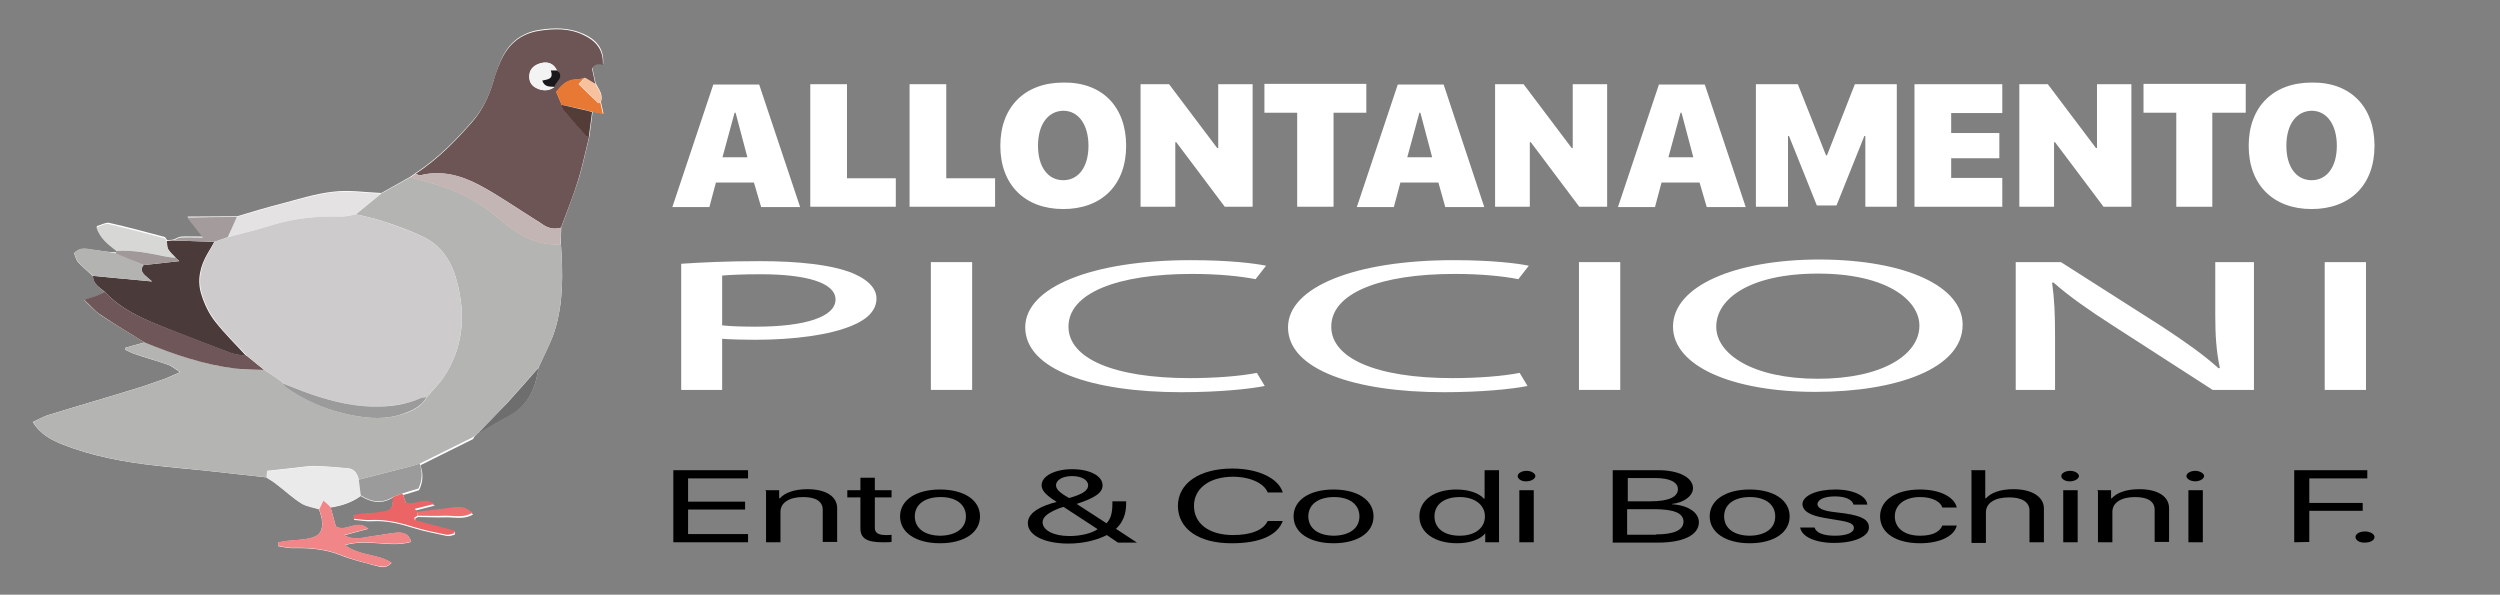 <?xml version="1.0" encoding="utf-8"?>
<!-- Generator: Adobe Illustrator 22.0.1, SVG Export Plug-In . SVG Version: 6.00 Build 0)  -->
<svg version="1.1" id="Livello_1" xmlns="http://www.w3.org/2000/svg" xmlns:xlink="http://www.w3.org/1999/xlink" x="0px" y="0px"
	 viewBox="0 0 763 181.5" style="enable-background:new 0 0 763 181.5;" xml:space="preserve">
<rect x="0" y="0" width="763" height="181.5" fill="#808080" stroke="none"/>
<style type="text/css">
	.st0{fill:#FFFFFF;}
	.st1{fill:#B4B4B2;}
	.st2{fill:#6E5555;}
	.st3{fill:#4A3A3A;}
	.st4{fill:#6F5658;}
	.st5{fill:#EAEAEA;}
	.st6{fill:#E4E2E2;}
	.st7{fill:#C4B5B5;}
	.st8{fill:#F08688;}
	.st9{fill:#B3B3B1;}
	.st10{fill:#D7D7D6;}
	.st11{fill:#9C9B9B;}
	.st12{fill:#EB6567;}
	.st13{fill:#A49C9C;}
	.st14{fill:#E87935;}
	.st15{fill:#6D6E6D;}
	.st16{fill:#A09899;}
	.st17{fill:#543D39;}
	.st18{fill:#ED6F71;}
	.st19{fill:#F7C19E;}
	.st20{fill:#CDCBCB;}
	.st21{fill:#F4F3F3;}
	.st22{fill:#1A181A;}
</style>
<g>
	<g>
		<path class="st0" d="M145.6,132.4L145.6,132.4c3.4-1.9,6.9-3.8,10.4-5.9c5.5-3.2,7.5-8.5,8.4-14.4c1.6-3.7,3.7-7.4,4.9-11.2
			c2.7-8.6,2.5-17.5,1.9-26.4c0-1.7,0-3.4,0.1-5.1c1.8-4.9,3.7-9.7,5.3-14.7c1.3-4.3,2.2-8.7,3.3-13.1c0.3-2.5,0.7-5.1,1-7.6
			c0.9,0.2,1.7,0.4,3.3,0.7c-0.4-1.7-0.6-2.6-0.8-3.6c0.8-2.3-0.7-3.9-1.6-5.7c-0.3-1.3-0.6-2.6-1-4.7c0.3-1,1.4-1.8,3.3-1.2
			c0.3-4.9-2.3-7.5-6.1-9.2c-4.3-1.9-8.8-1.9-13.3-1.2c-5.8,0.9-9.7,4.2-11.9,9.5c-0.9,2-1.5,4.1-2.2,6.2c-1.3,4.4-3.2,8.5-6.2,11.9
			c-5.2,6-10.7,11.6-17.4,16c-0.6,0.4-1.1,0.8-1.7,1.2c-3,1.7-5.9,3.3-8.9,5c-4.9-0.2-9.9-1-14.7-0.4c-5.5,0.6-11,2.4-16.4,3.8
			c-4.3,1.1-8.6,2.4-12.9,3.7c-4.8,0-9.6,0.1-15.2,0.1c1.9,2.5,3.3,4.2,4.8,6.1c-2.5,0-4.6-0.1-6.7,0c-0.8,0.1-1.6,0.6-2.3,0.9
			c-0.7,0.1-1.3,0.2-2,0.2c-0.3-0.4-0.5-0.9-0.8-1c-5.6-1.5-11.2-3-16.9-4.3c-1-0.2-2.3,0.6-3.8,1c1.2,3.6,3.8,5.3,6.1,7.2
			c0,0.3,0,0.5,0,0.8c-2.6,0-5.1-0.5-7.6-0.8c-1.8-0.2-3.6-0.8-5.4,1.1c0.4,0.9,0.6,2.1,1.3,2.8c1.4,1.5,3,2.8,4.5,4.2
			c0.1,2.5,2.1,3.5,3.6,4.9c-0.6,0.3-1.2,0.7-1.9,0.9c-1.2,0.5-2.4,0.8-4.4,1.5c2,1.9,3.3,3.4,4.9,4.5c4.4,2.9,9,5.6,13.5,8.4
			c-1.9,0.5-3.9,1.1-5.8,1.6c0,0.2,0,0.5,0,0.7c0.9,0.4,1.8,0.9,2.7,1.2c3.5,1.2,7.1,2.2,10.5,3.4c1,0.4,1.9,1.2,3.4,2.2
			c-2.1,0.9-3.5,1.6-4.9,2.1c-3.4,1.2-6.8,2.4-10.2,3.4c-8.4,2.6-16.8,5-25.2,7.6c-1.5,0.5-2.8,1.3-4.6,2.1c2.3,3.7,5.4,5.3,8.7,6.7
			c9.3,3.7,19,5.5,28.9,6.6c4.9,0.6,9.9,1,14.8,1.5c6.3,0.7,12.6,1.4,18.9,2.1c1.1,0.7,2.3,1.4,3.3,2.2c2.4,1.9,4.7,4,7.3,5.6
			c1.6,1,3.6,1.2,5.4,1.8c0.3,1,0.7,2,0.9,3c0.5,4-0.6,5.5-4.6,6.2c-1.9,0.3-3.9,0.4-5.9,0.6c-0.9,0.1-1.9,0.3-2.8,0.5
			c0,0.4,0,0.7,0,1.1c1.4,0.2,2.8,0.6,4.2,0.6c5-0.1,9.9,0.2,14.7,2.1c3.5,1.4,7.3,2.3,11,3.3c1.4,0.4,3.1,0.9,4.7-0.9
			c-4.2-2.8-9.7-2-14.2-5.4c7.1-2.1,13.7,0.9,20.2-1c-0.7-2.6-2.6-2.9-4.4-2.8c-2.3,0.2-4.6,0.7-6.9,1c-2.9,0.3-5.8,1.6-9.2-0.2
			c2.6-0.7,4.8-1.3,7.4-2c-3.6-3.1-6.7,1.2-9.9-0.7c-0.5-1.8-1-3.8-1.6-5.8c3.3-0.5,6.4-1.5,9.2-3.5c3.2,2,6.5,2.6,9.9,0.4
			c-0.1,3.6-0.5,4.1-3.7,4.8c-1.8,0.4-3.7,0.3-5.5,0.5c-0.9,0.1-1.8,0.3-2.7,0.5c0,0.4,0,0.7,0,1.1c1.8,0.1,3.6,0.5,5.3,0.4
			c4.4-0.3,8.5,0.7,12.6,2c3.4,1.1,7,1.7,10.5,2.5c0.7,0.1,1.5-0.2,2.3-0.4c0-0.3,0-0.6,0-0.9c-4-1.1-8-2.2-12-3.2
			c0-0.3,0-0.5-0.1-0.8c0.3-0.2,0.6-0.4,0.9-0.5c2.8,0,5.6,0.2,8.3,0.1c2.8-0.1,5.7,0.8,8.5-0.9c-0.9-0.8-2-1.5-3.1-1.7
			c-1.3-0.2-2.8,0-4.1,0.2c-3.2,0.4-6.4,0.8-9.6,1.2c-0.2-0.2-0.4-0.5-0.8-0.9c1.9-0.5,3.7-0.9,5.9-1.5c-3.2-2.4-5.9,0.6-8.7-0.5
			c-0.3-0.8-0.7-1.8-1-2.7c1.7-0.5,3.4-1,4.9-1.5c1.3-2.7,1.3-5.1,0.4-7.6c5.4-2.7,10.7-5.3,16.1-8
			C144.7,133.2,145.2,132.8,145.6,132.4z"/>
		<path class="st1" d="M171.2,74.5c0.6,8.9,0.8,17.8-1.9,26.4c-1.2,3.9-3.2,7.5-4.9,11.2c-3.1,3.5-6.2,7.1-9.4,10.6
			c-3,3.3-6.2,6.5-9.4,9.7l0,0c-0.5,0.4-1,0.7-1.4,1.1c-5.4,2.7-10.7,5.3-16.1,8c-0.6,0.2-1.3,0.5-1.9,0.6
			c-5.6,1.4-11.1,2.9-16.7,4.3c-0.4-1.8-1.3-3.3-3.3-3.5c-3.4-0.3-6.9-0.6-10.3-0.7c-2,0-4.1,0.4-6.2,0.6c-2.7,0.3-5.4,0.6-8.2,0.9
			c0,0.9-0.1,1.4-0.1,2c-6.3-0.7-12.6-1.4-18.9-2.1c-4.9-0.5-9.9-1-14.8-1.5c-9.9-1.1-19.6-2.9-28.9-6.6c-3.3-1.3-6.5-3-8.7-6.7
			c1.7-0.8,3.1-1.7,4.6-2.1c8.4-2.6,16.8-5,25.2-7.6c3.4-1,6.8-2.2,10.2-3.4c1.4-0.5,2.7-1.1,4.9-2.1c-1.5-1-2.4-1.9-3.4-2.2
			c-3.5-1.2-7-2.3-10.5-3.4c-0.9-0.3-1.8-0.8-2.7-1.2c0-0.2,0-0.5,0-0.7c1.9-0.5,3.9-1.1,5.8-1.6c9,3.7,18.1,6.8,27.8,8
			c2.9,0.4,5.8,0.3,8.7,0.4c1.7,1.1,3.4,2.2,5,3.4c0.2,0.2,0.5,0.5,0.7,0.7l0,0c0.4,0.4,0.7,1,1.1,1.3c5.3,3.6,11,6.3,17.2,7.8
			c5.7,1.4,11.4,2.2,17.1,0.6c3.3-0.9,6.6-2.2,8.5-5.5l0,0c0.2-0.3,0.5-0.5,0.7-0.8c1.4-1.7,3-3.2,4.2-5c6.3-9.2,7-19.3,4.2-29.7
			c-1.5-5.7-4.5-10.5-9.8-13.2c-4-2-8.3-3.5-12.5-4.9c-2.8-1-5.7-1.5-8.5-2.2c2.6-2.1,5.1-4.2,7.7-6.3c3-1.7,5.9-3.3,8.9-5
			c3.5,1,7.1,1.8,10.5,3c5.9,2.1,11.2,5,16,9.1C157.3,71,163.3,75.1,171.2,74.5z"/>
		<path class="st2" d="M179.8,41.7c-1.1,4.4-2,8.8-3.3,13.1c-1.5,5-3.5,9.8-5.3,14.7c-2,0.6-3.9,0.2-5.6-1c-0.7-0.5-1.3-0.9-2-1.3
			c-5.8-3.6-11.3-7.5-17.3-10.7c-5.5-2.9-11.5-4.6-18-3c-0.4,0.1-1-0.3-1.4-0.5c6.7-4.4,12.2-10,17.4-16c3-3.5,4.9-7.6,6.2-11.9
			c0.6-2.1,1.3-4.2,2.2-6.2c2.3-5.3,6.1-8.6,11.9-9.5c4.6-0.7,9.1-0.8,13.3,1.2c3.7,1.7,6.3,4.3,6.1,9.2c-1.9-0.6-3,0.3-3.3,1.2
			c0.4,2,0.7,3.4,1,4.7c-1.1-0.6-2.1-1.2-3.2-1.9c-0.8,0.2-1.6,0.5-2.3,0.5c-2.7-0.1-4.5,1.3-6.4,3.8c0.5,1.2,1.1,2.6,1.7,4
			c0.1,0.4,0.1,1,0.4,1.3c2.4,2.8,4.9,5.6,7.3,8.4C179.2,41.7,179.5,41.7,179.8,41.7z M169.9,21.5L169.9,21.5
			c-1-2.2-2.9-2.9-5.3-2.1c-2.1,0.7-3.1,2.1-3.1,4c0,2,1.1,3.1,2.9,3.8c1.7,0.6,3.4,0.5,4.8-0.7c0.2-1.5,2.7-2.3,1.4-4.3
			C170.5,22,170.2,21.7,169.9,21.5z"/>
		<path class="st3" d="M32,89.1c-1.6-1.4-3.6-2.4-3.6-4.9c6,0.6,11.9,1.1,18,1.7c-0.8-0.7-1.6-1.3-2.3-2c-0.9-0.9-1.2-1.9-0.3-3
			c3.6-0.4,7.1-0.8,10.9-1.2c-0.4-0.4-0.7-0.7-1.1-1c-0.8-0.8-1.7-1.6-2.3-2.6c-0.4-0.7-0.4-1.7-0.5-2.5c0.7-0.1,1.3-0.2,2-0.2
			c4.2,0.1,8.4,0.3,12.6,0.4c-0.6,1.1-1.2,2.2-1.9,3.3c-2.4,4-3.5,8.4-2,12.9c0.9,2.9,2.3,5.8,4.2,8.2c2.9,3.7,6.3,7,9.5,10.5
			c-1.6-0.3-3.2-0.4-4.7-0.9c-5.9-2.2-11.8-4.5-17.7-6.8C45.3,98,37.7,95.2,32,89.1z"/>
		<path class="st4" d="M32,89.1c5.7,6.1,13.4,8.9,20.9,11.8c5.9,2.3,11.8,4.6,17.7,6.8c1.5,0.5,3.1,0.6,4.7,0.9
			c1.8,1.4,3.5,2.9,5.3,4.3c-2.9-0.1-5.8-0.1-8.7-0.4c-9.7-1.2-18.8-4.3-27.8-8C39.6,101.7,35,99,30.6,96c-1.6-1-2.8-2.6-4.9-4.5
			c2-0.7,3.2-1,4.4-1.5C30.7,89.8,31.4,89.4,32,89.1z"/>
		<path class="st5" d="M81.4,145.8c0-0.6,0.1-1.1,0.1-2c2.8-0.3,5.5-0.6,8.2-0.9c2.1-0.2,4.1-0.6,6.2-0.6c3.4,0.1,6.9,0.3,10.3,0.7
			c2,0.2,2.9,1.6,3.3,3.5c0.2,1.6,0.4,3.2,0.6,4.8c-2.7,2-5.8,3-9.2,3.5c-0.6-0.6-1.2-1.1-2.2-2c-0.6,1.1-0.9,1.9-1.3,2.7
			c-1.8-0.6-3.8-0.8-5.4-1.8c-2.6-1.6-4.8-3.8-7.3-5.6C83.7,147.2,82.5,146.5,81.4,145.8z"/>
		<path class="st6" d="M116.3,59.1c-2.6,2.1-5.1,4.2-7.7,6.3c-1.5,0.2-2.9,0.7-4.4,0.7c-7.3-0.2-14.5,0.5-21.5,2.7
			c-4.4,1.4-8.8,2.4-13.2,3.6c0.9-2.1,1.9-4.2,2.8-6.2c4.3-1.2,8.6-2.6,12.9-3.7c5.4-1.4,10.9-3.1,16.4-3.8
			C106.4,58.2,111.4,58.9,116.3,59.1z"/>
		<path class="st7" d="M126.9,53c0.5,0.2,1,0.6,1.4,0.5c6.4-1.7,12.4,0,18,3c6,3.2,11.6,7.1,17.3,10.7c0.7,0.4,1.4,0.9,2,1.3
			c1.7,1.2,3.6,1.5,5.6,1c0,1.7,0,3.4-0.1,5.1c-7.9,0.6-13.9-3.6-19.4-8.3c-4.8-4.1-10.2-7-16-9.1c-3.4-1.2-7-2-10.5-3
			C125.7,53.8,126.3,53.4,126.9,53z"/>
		<path class="st8" d="M97.4,155.5c0.4-0.8,0.7-1.5,1.3-2.7c1,0.8,1.6,1.4,2.2,2c0.5,2,1.1,4,1.6,5.8c3.2,1.9,6.3-2.4,9.9,0.7
			c-2.6,0.7-4.8,1.3-7.4,2c3.3,1.8,6.3,0.5,9.2,0.2c2.3-0.2,4.6-0.8,6.9-1c1.9-0.1,3.7,0.2,4.4,2.8c-6.5,1.9-13.2-1.1-20.2,1
			c4.5,3.4,10,2.6,14.2,5.4c-1.6,1.8-3.2,1.2-4.7,0.9c-3.7-0.9-7.4-1.9-11-3.3c-4.8-1.9-9.7-2.2-14.7-2.1c-1.4,0-2.8-0.4-4.2-0.6
			c0-0.4,0-0.7,0-1.1c0.9-0.2,1.9-0.4,2.8-0.5c2-0.2,3.9-0.2,5.9-0.6c4-0.7,5.2-2.2,4.6-6.2C98.1,157.4,97.7,156.5,97.4,155.5z"/>
		<path class="st9" d="M43.8,80.9c-0.9,1.1-0.6,2.1,0.3,3c0.7,0.7,1.5,1.3,2.3,2c-6.1-0.6-12.1-1.1-18-1.7c-1.5-1.4-3.1-2.6-4.5-4.2
			c-0.7-0.8-0.9-1.9-1.3-2.8c1.8-1.9,3.7-1.4,5.4-1.1c2.5,0.3,4.9,0.8,7.4,1.2c1.1,0.5,2.3,0.9,3.4,1.4
			C40.5,79.5,42.2,80.2,43.8,80.9z"/>
		<path class="st10" d="M50.9,73.6c0.2,0.8,0.1,1.8,0.5,2.5c0.6,1,1.5,1.7,2.3,2.6c-1-0.1-2-0.2-3-0.4c-5-1-10-2.1-15.2-1.7
			c-2.4-1.9-4.9-3.6-6.1-7.2c1.6-0.5,2.8-1.3,3.8-1c5.7,1.3,11.3,2.8,16.9,4.3C50.4,72.7,50.6,73.3,50.9,73.6z"/>
		<path class="st11" d="M110.1,151.2c-0.2-1.6-0.4-3.2-0.6-4.8c5.6-1.4,11.1-2.9,16.7-4.3c0.7-0.2,1.3-0.4,1.9-0.6
			c0.8,2.5,0.9,4.9-0.4,7.6c-1.5,0.4-3.2,1-4.9,1.5c-1,0.4-1.9,0.7-2.9,1.1C116.5,153.8,113.3,153.2,110.1,151.2z"/>
		<path class="st12" d="M119.9,151.7c1-0.4,1.9-0.7,2.9-1.1c0.4,0.9,0.7,1.9,1,2.7c2.8,1.2,5.5-1.9,8.7,0.5c-2.2,0.6-4,1-5.9,1.5
			c0.4,0.5,0.6,0.7,0.8,0.9c0,0.4,0,0.8,0,1.2c-0.3,0.2-0.6,0.4-0.9,0.5c0,0.3,0,0.5,0.1,0.8c4,1.1,8,2.2,12,3.2c0,0.3,0,0.6,0,0.9
			c-0.8,0.1-1.6,0.5-2.3,0.4c-3.5-0.7-7.1-1.4-10.5-2.5c-4.1-1.3-8.3-2.2-12.6-2c-1.8,0.1-3.6-0.2-5.3-0.4c0-0.4,0-0.7,0-1.1
			c0.9-0.2,1.8-0.4,2.7-0.5c1.8-0.2,3.7-0.1,5.5-0.5C119.5,155.8,119.8,155.2,119.9,151.7z"/>
		<path class="st13" d="M72.3,66.2c-0.9,2.1-1.9,4.2-2.8,6.2c-1.3,0.5-2.7,0.9-4,1.4c-4.2-0.1-8.4-0.3-12.6-0.4
			c0.8-0.3,1.5-0.9,2.3-0.9c2.1-0.1,4.1,0,6.7,0c-1.5-2-2.9-3.7-4.8-6.1C62.7,66.3,67.5,66.2,72.3,66.2z"/>
		<path class="st14" d="M171.4,32c-0.6-1.4-1.2-2.8-1.7-4c1.9-2.5,3.7-3.9,6.4-3.8c0.8,0,1.5-0.3,2.3-0.5c-0.7,0.7-1.3,1.4-1.8,2
			c2,2,4,3.9,6,5.8c0,0,0.3-0.1,0.6-0.3c0.2,1,0.4,1.9,0.8,3.6c-1.6-0.3-2.5-0.5-3.3-0.7c-1-0.3-2.1-0.5-3.1-0.8
			C175.5,32.9,173.5,32.4,171.4,32z"/>
		<path class="st15" d="M145.6,132.5c3.1-3.2,6.3-6.4,9.4-9.7c3.2-3.5,6.3-7.1,9.4-10.6c-0.9,5.9-2.9,11.2-8.4,14.4
			C152.6,128.6,149.1,130.5,145.6,132.5z"/>
		<path class="st16" d="M35.4,76.6c5.2-0.4,10.2,0.7,15.2,1.7c1,0.2,2,0.3,3,0.4c0.3,0.3,0.6,0.6,1.1,1c-3.8,0.4-7.4,0.8-10.9,1.2
			c-1.7-0.7-3.3-1.4-5-2.1c-1.1-0.5-2.3-0.9-3.4-1.4C35.4,77.1,35.4,76.9,35.4,76.6z"/>
		<path class="st17" d="M171.4,32c2.1,0.5,4.1,0.9,6.2,1.4c1,0.2,2.1,0.5,3.1,0.8c-0.3,2.5-0.7,5.1-1,7.6c-0.2,0-0.5,0-0.7-0.1
			c-2.5-2.8-4.9-5.6-7.3-8.4C171.5,32.9,171.5,32.4,171.4,32z"/>
		<path class="st18" d="M127.4,157.4c0-0.4,0-0.8,0-1.2c3.2-0.4,6.4-0.8,9.6-1.2c1.4-0.2,2.8-0.4,4.1-0.2c1.1,0.2,2.1,0.9,3.1,1.7
			c-2.8,1.7-5.7,0.8-8.5,0.9C133,157.5,130.2,157.4,127.4,157.4z"/>
		<path class="st19" d="M183.3,31.2c-0.3,0.1-0.6,0.3-0.6,0.3c-2-2-4-3.9-6-5.8c0.5-0.5,1.2-1.3,1.8-2c1.1,0.6,2.1,1.2,3.2,1.9
			C182.6,27.3,184.1,28.9,183.3,31.2z"/>
		<path class="st15" d="M144.2,133.5c0.5-0.4,1-0.7,1.4-1.1C145.2,132.8,144.7,133.2,144.2,133.5z"/>
		<path class="st20" d="M65.5,73.8c1.3-0.5,2.7-0.9,4-1.4c4.4-1.2,8.9-2.2,13.2-3.6c7-2.2,14.2-2.9,21.5-2.7c1.5,0,2.9-0.4,4.4-0.7
			c2.8,0.7,5.8,1.2,8.5,2.2c4.2,1.5,8.5,2.9,12.5,4.9c5.3,2.7,8.3,7.5,9.8,13.2c2.8,10.5,2.1,20.5-4.2,29.7c-1.2,1.8-2.8,3.3-4.2,5
			c-0.2,0.3-0.5,0.5-0.7,0.8l0,0c-0.7,0.1-1.4,0.1-2,0.4c-4,1.6-8.1,2.3-12.4,2.5c-7.3,0.2-14.1-1.5-20.9-3.8
			c-2.9-1-5.7-2.2-8.6-3.3l0,0c-0.2-0.2-0.5-0.5-0.7-0.7c-1.7-1.1-3.4-2.2-5-3.4c-1.8-1.4-3.5-2.9-5.3-4.3
			c-3.2-3.5-6.7-6.7-9.5-10.5c-1.9-2.4-3.3-5.3-4.2-8.2c-1.4-4.5-0.4-8.9,2-12.9C64.3,76,64.9,74.9,65.5,73.8z"/>
		<path class="st11" d="M86.3,117c2.9,1.1,5.7,2.3,8.6,3.3c6.8,2.3,13.7,4,20.9,3.8c4.3-0.1,8.4-0.8,12.4-2.5c0.6-0.3,1.3-0.3,2-0.4
			c-1.9,3.3-5.3,4.5-8.5,5.5c-5.7,1.6-11.4,0.8-17.1-0.6c-6.2-1.5-12-4.2-17.2-7.8C87,118,86.7,117.5,86.3,117z"/>
		<path class="st11" d="M130.2,121.2c0.2-0.3,0.5-0.5,0.7-0.8C130.7,120.7,130.5,121,130.2,121.2z"/>
		<path class="st11" d="M85.6,116.3c0.2,0.2,0.5,0.5,0.7,0.7C86.1,116.8,85.8,116.6,85.6,116.3z"/>
		<path class="st21" d="M169.3,26.5c-1.5,1.1-3.1,1.3-4.8,0.7c-1.8-0.6-2.9-1.8-2.9-3.8c0-1.9,1-3.3,3.1-4c2.5-0.8,4.3-0.1,5.4,2.2
			c-0.7,0-1.3,0-1.9,0c1,2.8-1.2,2.7-2.6,3.1C166.2,26.7,167.8,26.3,169.3,26.5z"/>
		<path class="st22" d="M169.3,26.5c-1.4-0.1-3.1,0.2-3.8-1.9c1.5-0.4,3.6-0.3,2.6-3.1c0.6,0,1.3,0,1.9,0l-0.1-0.1
			c0.3,0.2,0.5,0.5,0.8,0.7C171.9,24.2,169.5,25,169.3,26.5z"/>
		<path class="st21" d="M170.7,22.2c-0.3-0.2-0.5-0.5-0.8-0.7C170.2,21.7,170.5,22,170.7,22.2z"/>
	</g>
</g>
<g>
	<path class="st0" d="M230.1,55.7h-11.6l-2,7.5h-11.3l12.5-37.4h14l12.5,37.4h-11.9L230.1,55.7z M220.5,48h7.6l-3.6-13.6h-0.3
		L220.5,48z"/>
	<path class="st0" d="M273.4,63.1h-26.1V25.7h11.2v28.7h14.9V63.1z"/>
	<path class="st0" d="M303.7,63.1h-26.1V25.7h11.2v28.7h14.9V63.1z"/>
	<path class="st0" d="M343.7,44.5c0,12-7.5,19.3-19.2,19.3s-19.2-7.4-19.2-19.3s7.5-19.3,19.2-19.3C336.3,25,343.7,32.5,343.7,44.5z
		 M316.8,44.5c0,6.4,3,10.5,7.7,10.5c4.7,0,7.7-4.1,7.7-10.5s-3-10.7-7.7-10.7C319.9,33.9,316.8,37.9,316.8,44.5z"/>
	<path class="st0" d="M348.1,63.1V25.7h8.7l14.7,19.5h0.3V25.7h10.5v37.4h-8.5l-14.8-19.7h-0.3v19.7
		C358.6,63.1,348.1,63.1,348.1,63.1z"/>
	<path class="st0" d="M395.9,63.1V34.4h-10v-8.8H417v8.8h-10v28.7H395.9z"/>
	<path class="st0" d="M439,55.7h-11.6l-2,7.5h-11.3l12.5-37.4h14L453,63.2h-11.9L439,55.7z M429.5,48h7.6l-3.6-13.6h-0.3L429.5,48z"
		/>
	<path class="st0" d="M456.3,63.1V25.7h8.7l14.7,19.5h0.3V25.7h10.5v37.4h-8.5l-14.8-19.7h-0.3v19.7
		C466.8,63.1,456.3,63.1,456.3,63.1z"/>
	<path class="st0" d="M518.7,55.7h-11.6l-2,7.5h-11.3l12.5-37.4h14l12.5,37.4h-11.9L518.7,55.7z M509.2,48h7.6l-3.6-13.6h-0.3
		L509.2,48z"/>
	<path class="st0" d="M569.3,63.1V41.5H569l-8.5,21.2h-6l-8.5-21.2h-0.3v21.6h-9.8V25.7h12.8l8.6,21.7h0.3l8.5-21.7h12.8v37.4
		C578.8,63.1,569.3,63.1,569.3,63.1z"/>
	<path class="st0" d="M611.1,63.1h-26.8V25.7h26.8v8.8h-15.6v6.1h14.7v7.7h-14.7v6h15.6V63.1z"/>
	<path class="st0" d="M616.3,63.1V25.7h8.7l14.7,19.5h0.3V25.7h10.5v37.4h-8.5l-14.8-19.7h-0.3v19.7
		C626.8,63.1,616.3,63.1,616.3,63.1z"/>
	<path class="st0" d="M664.2,63.1V34.4h-10v-8.8h31.2v8.8h-10.2v28.7H664.2z"/>
	<path class="st0" d="M724.7,44.5c0,12-7.5,19.3-19.2,19.3s-19.2-7.4-19.2-19.3s7.5-19.3,19.2-19.3C717.3,25,724.7,32.5,724.7,44.5z
		 M697.8,44.5c0,6.4,3,10.5,7.7,10.5c4.7,0,7.7-4.1,7.7-10.5s-3-10.7-7.7-10.7C700.9,33.9,697.8,37.9,697.8,44.5z"/>
</g>
<g>
	<path d="M228.3,165.5h-22.8v-22h22.8v2.5H210v7.1h17.4v2.4H210v7.5h18.3V165.5z"/>
	<path d="M233.6,149.6h4.2v2.5h0.2c1.5-1.7,4.4-2.8,8.4-2.8c5.8,0,9.1,2.3,9.1,5.8v10.3h-4.4v-9.8c0-2.5-2-3.9-6-3.9
		c-4.2,0-6.9,1.7-6.9,4.5v9.3h-4.4v-15.7h-0.2V149.6z"/>
	<path d="M267,145.8v3.8h5.1v2.2H267v9.4c0,1.4,1.1,2.1,3.3,2.1c0.5,0,1.5,0,1.8-0.1v2.2c-0.5,0.1-1.8,0.1-2.7,0.1
		c-4.9,0-6.8-1.2-6.8-4.3v-9.4h-4v-2.2h4v-3.8H267z"/>
	<path d="M274.7,157.6c0-5,4.9-8.2,12.2-8.2s12.2,3.2,12.2,8.2s-4.9,8.2-12.2,8.2S274.7,162.6,274.7,157.6z M294.8,157.6
		c0-3.7-3.1-5.9-7.7-5.9c-4.8,0-7.9,2.2-7.9,5.9s3.1,5.9,7.9,5.9C291.7,163.4,294.8,161.3,294.8,157.6z"/>
	<path d="M337.8,163.3c-3.1,1.6-7.3,2.6-11.7,2.6c-7.3,0-12.4-2.5-12.4-6.2c0-2.6,2.4-4.6,7.3-6.1c0.7-0.2,1.3-0.3,1.5-0.4
		c-3.3-2.1-4.6-3.5-4.6-5.1c0-2.8,4-4.9,9.3-4.9c5.5,0,9.3,2.1,9.3,4.9c0,2.3-2.2,3.8-7.9,5.7l9.1,5.9c1.3-1.3,1.8-3.2,1.8-5.9V153
		h4.2v0.7c0,3.4-1.1,5.8-3.1,7.7l6.4,4.2h-5.8L337.8,163.3z M318.2,159.4c0,2.4,3.3,4.2,8.2,4.2c3.3,0,6.8-0.8,8.6-2.1l-10.4-6.8
		c-0.4,0.1-0.9,0.3-1.3,0.4C319.9,156.5,318.2,157.7,318.2,159.4z M332.1,148.1c0-1.6-2-2.8-4.9-2.8s-4.9,1.2-4.9,2.8
		c0,1.2,1.1,2.3,4,3.9C330.5,150.8,332.1,149.7,332.1,148.1z"/>
	<path d="M359.5,154.4c0-6.9,6.6-11.4,16.6-11.4c8,0,14.1,3,15.4,7.3h-4.6c-1.1-2.8-5.3-4.8-10.6-4.8c-7.1,0-11.9,3.5-11.9,8.9
		s4.6,8.9,11.9,8.9c5.5,0,9.3-1.5,10.6-4.3h4.6c-1.6,4.4-7.1,6.8-15.4,6.8C365.9,165.9,359.5,161.4,359.5,154.4z"/>
	<path d="M394.8,157.6c0-5,4.9-8.2,12.2-8.2s12.2,3.2,12.2,8.2s-4.9,8.2-12.2,8.2S394.8,162.6,394.8,157.6z M414.9,157.6
		c0-3.7-3.1-5.9-7.7-5.9c-4.8,0-7.9,2.2-7.9,5.9s3.1,5.9,7.9,5.9C411.8,163.4,414.9,161.3,414.9,157.6z"/>
	<path d="M433.2,157.6c0-5,4.6-8.2,11.3-8.2c3.8,0,6.9,1.1,8.4,2.8h0.2v-8.7h4.4v22h-4.2v-2.7l0,0c-1.6,1.9-4.8,3-8.6,3
		C437.8,165.8,433.2,162.5,433.2,157.6z M437.8,157.6c0,3.6,2.9,5.9,7.7,5.9c4.6,0,7.7-2.3,7.7-5.9c0-3.5-3.1-5.9-7.7-5.9
		C440.7,151.7,437.8,154,437.8,157.6z"/>
	<path d="M463.2,145.3c0-0.9,1.3-1.6,2.7-1.6c1.5,0,2.7,0.8,2.7,1.6s-1.3,1.6-2.7,1.6C464.4,147,463.2,146.2,463.2,145.3z
		 M463.7,149.6h4.4v15.9h-4.4V149.6z"/>
	<path d="M700.2,165.5v-22h22.3v2.5h-17.7v7.5h16.3v2.4h-16.3v9.5L700.2,165.5L700.2,165.5z"/>
	<path d="M718.9,163.9c0-1,1.3-1.7,2.9-1.7s2.9,0.8,2.9,1.7c0,1-1.3,1.7-2.9,1.7C720.2,165.7,718.9,164.9,718.9,163.9z"/>
	<path d="M492.2,165.5v-22h13.9c6.2,0,10.6,2.2,10.6,5.5c0,2.3-2.7,4.4-6.4,4.8v0.1c4.9,0.3,8.2,2.5,8.2,5.5c0,3.8-4.6,6.2-12.4,6.2
		h-13.9L492.2,165.5L492.2,165.5z M496.8,153h6.9c5.5,0,8.4-1.3,8.4-3.7c0-2.2-2.6-3.4-6.9-3.4h-8.4V153z M505.4,163.1
		c5.5,0,8.4-1.3,8.4-3.9c0-2.6-2.9-3.8-9-3.8h-8.2v7.8h8.8V163.1z"/>
	<path d="M521.8,157.6c0-5,4.9-8.2,12.2-8.2s12.2,3.2,12.2,8.2s-4.9,8.2-12.2,8.2C526.8,165.8,521.8,162.6,521.8,157.6z
		 M541.8,157.6c0-3.7-3.1-5.9-7.7-5.9c-4.8,0-7.9,2.2-7.9,5.9s3.1,5.9,7.9,5.9C538.8,163.4,541.8,161.3,541.8,157.6z"/>
	<path d="M560.2,149.4c5.5,0,9.5,2,9.7,4.6h-4.2c-0.4-1.5-2.4-2.5-5.7-2.5s-5.3,1-5.3,2.4c0,1.1,1.5,1.9,4.4,2.3l4,0.5
		c5.3,0.8,7.3,2,7.3,4.3c0,2.7-4.4,4.7-10.6,4.7c-5.8,0-9.9-1.9-10.4-4.7h4.4c0.5,1.6,2.6,2.5,6.2,2.5s5.8-0.9,5.8-2.4
		c0-1.1-1.1-1.7-4-2.2l-4.8-0.8c-4.8-0.8-6.9-2.2-6.9-4.4C550.4,151.2,554.4,149.4,560.2,149.4z"/>
	<path d="M592.8,154.9c-0.5-1.7-2.9-3.2-6.8-3.2c-4.6,0-7.7,2.3-7.7,5.9c0,3.7,3.1,5.9,7.7,5.9c3.7,0,6-1.1,6.8-3.1h4.4
		c-0.7,3.2-5.1,5.4-11.2,5.4c-7.3,0-12.2-3.1-12.2-8.2c0-5,4.9-8.2,12.2-8.2c6.6,0,10.6,2.6,11.2,5.5L592.8,154.9L592.8,154.9z"/>
	<path d="M601.5,143.5h4.4v8.6h0.2c1.5-1.7,4.4-2.8,8.4-2.8c5.8,0,9.3,2.4,9.3,5.9v10.3h-4.4v-9.7c0-2.5-2.2-4-6.2-4
		c-4.4,0-7.1,1.7-7.1,4.6v9.3h-4.4v-22.1h-0.2V143.5z"/>
	<path d="M629.1,145.3c0-0.9,1.3-1.6,2.7-1.6c1.5,0,2.7,0.8,2.7,1.6s-1.3,1.6-2.7,1.6C630.4,147,629.1,146.2,629.1,145.3z
		 M629.7,149.6h4.4v15.9h-4.4V149.6z"/>
	<path d="M640.1,149.6h4.2v2.5h0.2c1.5-1.7,4.4-2.8,8.4-2.8c5.8,0,9.1,2.3,9.1,5.8v10.3h-4.4v-9.8c0-2.5-2-3.9-6-3.9
		c-4.2,0-6.9,1.7-6.9,4.5v9.3h-4.4v-15.7h-0.2V149.6z"/>
	<path d="M667.3,145.3c0-0.9,1.3-1.6,2.7-1.6s2.7,0.8,2.7,1.6s-1.3,1.6-2.7,1.6S667.3,146.2,667.3,145.3z M667.9,149.6h4.4v15.9
		h-4.4V149.6z"/>
</g>
<g>
	<path class="st0" d="M207.9,80.5c6-0.4,13.9-0.8,24-0.8c12.3,0,21.4,1.2,27.1,3.2c5.2,1.9,8.5,4.7,8.5,8.2c0,3.5-2.6,6.3-7.5,8.3
		c-6.7,2.8-17.4,4.3-29.6,4.3c-3.7,0-7.2-0.1-10-0.3V119h-12.5V80.5z M220.4,99.3c2.7,0.3,6.2,0.4,10.3,0.4c15.1,0,24.3-3,24.3-8.3
		c0-5.2-9.2-7.7-22.8-7.7c-5.5,0-9.6,0.2-11.8,0.4V99.3z"/>
	<path class="st0" d="M296.7,80v39h-12.6V80H296.7z"/>
	<path class="st0" d="M386,117.8c-4.4,0.9-13.8,1.9-25.5,1.9c-27.3,0-47.6-6.9-47.6-19.8c0-12.3,20.5-20.5,50.5-20.5
		c11.9,0,19.7,1,23,1.7l-3.2,4.1c-4.6-0.9-11.3-1.6-19.4-1.6c-22.7,0-37.7,5.8-37.7,16.1c0,9.6,13.6,15.7,37,15.7
		c7.7,0,15.5-0.6,20.5-1.6L386,117.8z"/>
	<path class="st0" d="M466.2,117.8c-4.4,0.9-13.8,1.9-25.5,1.9c-27.3,0-47.6-6.9-47.6-19.8c0-12.3,20.5-20.5,50.5-20.5
		c11.9,0,19.7,1,23,1.7l-3.2,4.1c-4.6-0.9-11.3-1.6-19.4-1.6c-22.7,0-37.7,5.8-37.7,16.1c0,9.6,13.6,15.7,37,15.7
		c7.7,0,15.5-0.6,20.5-1.6L466.2,117.8z"/>
	<path class="st0" d="M494.5,80v39h-12.6V80H494.5z"/>
	<path class="st0" d="M599,99.1c0,13.4-20.2,20.5-44.9,20.5c-25.7,0-43.5-8-43.5-19.9c0-12.4,18.9-20.5,44.8-20.5
		C581.9,79.3,599,87.5,599,99.1z M523.8,99.7c0,8.4,11.2,15.9,31,15.9c19.8,0,31-7.4,31-16.2c0-7.8-10-15.9-30.9-15.9
		S523.8,91.2,523.8,99.7z"/>
	<path class="st0" d="M615.2,119V80H629l30.9,19.7c7,4.6,12.8,8.7,17.2,12.7l0.4-0.1c-1.1-5.2-1.4-10-1.4-16V80h11.8v39h-12.6
		l-30.7-19.8c-6.7-4.3-13.2-8.8-17.9-13l-0.4,0.1c0.7,4.9,0.9,9.6,0.9,16.1V119H615.2z"/>
	<path class="st0" d="M722.1,80v39h-12.6V80H722.1z"/>
</g>
</svg>
